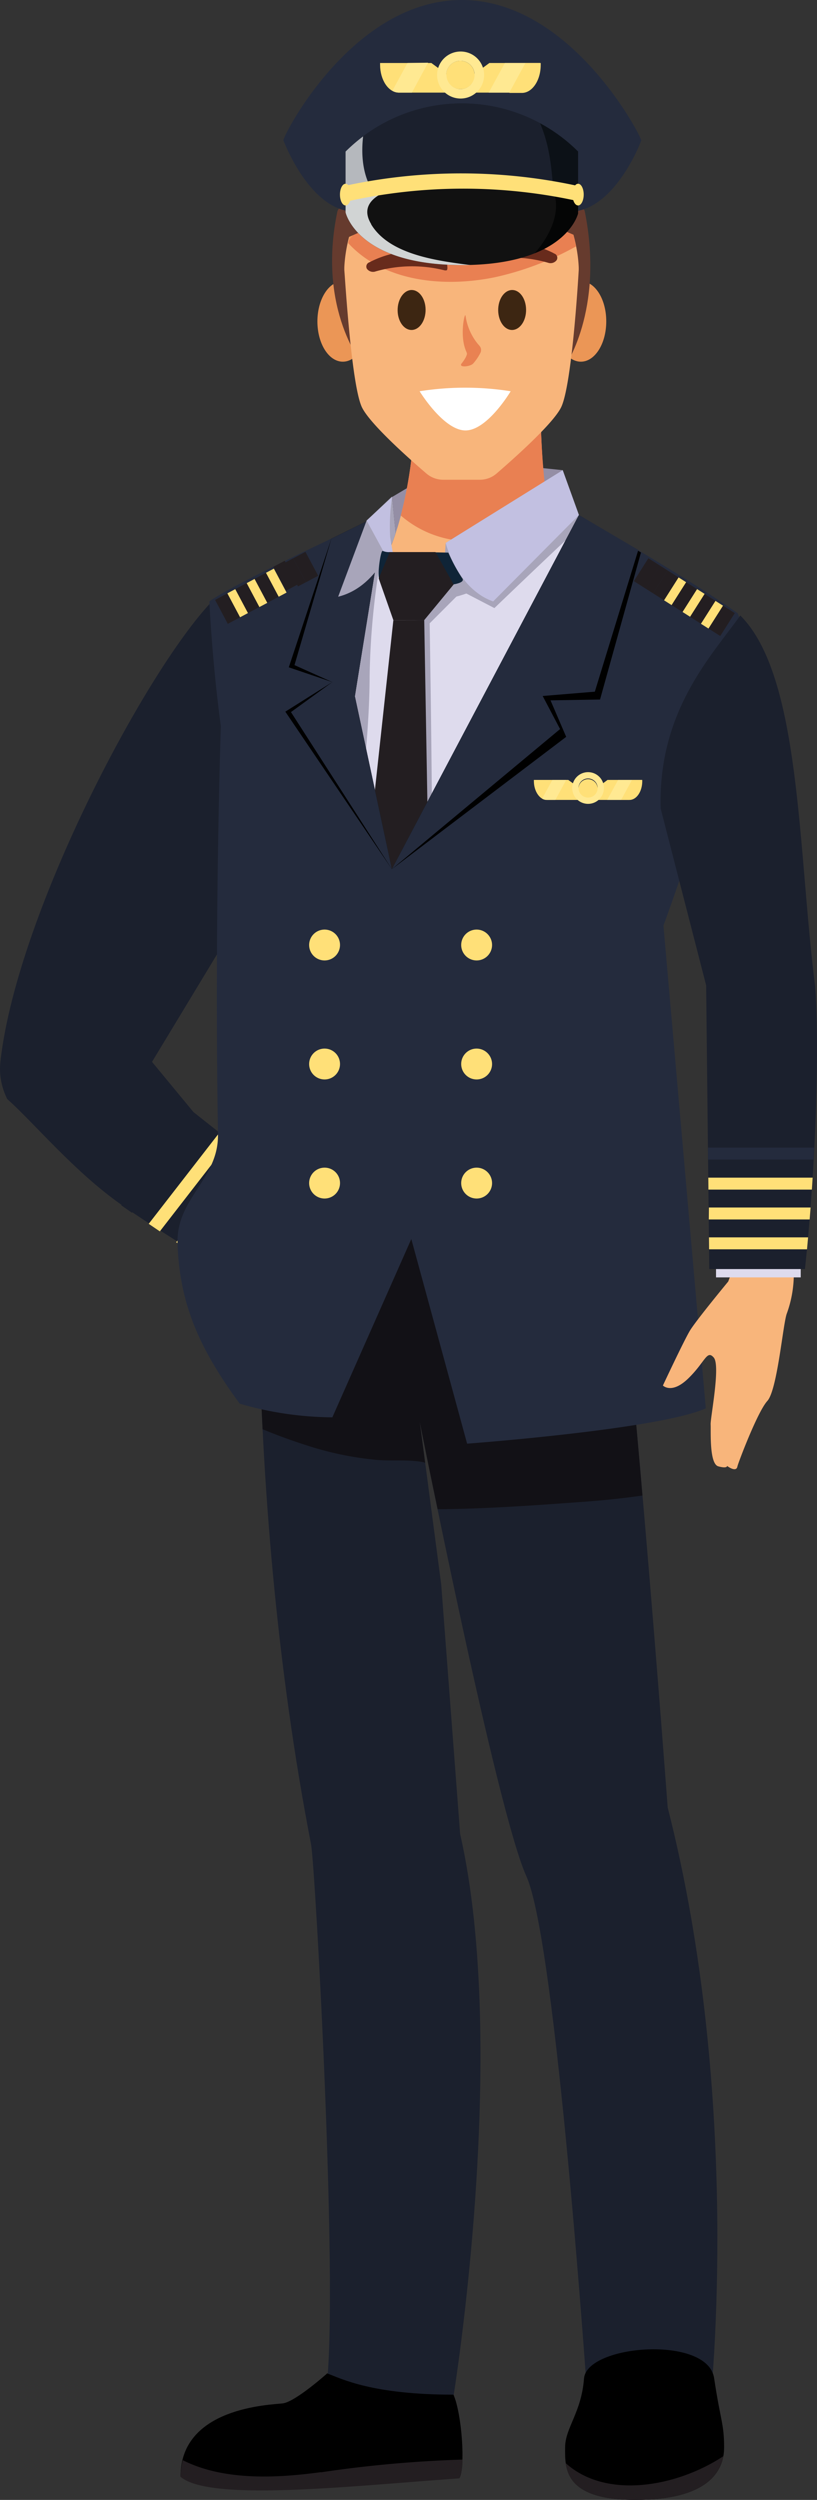 <?xml version="1.0" encoding="UTF-8"?> <svg xmlns="http://www.w3.org/2000/svg" xmlns:xlink="http://www.w3.org/1999/xlink" id="Ebene_1" data-name="Ebene 1" viewBox="0 0 136.58 417.81"><rect x="0" y="0" width="136.58" height="417.81" fill="#333333" stroke="none"/><defs><style>.cls-1{fill:none;}.cls-2{clip-path:url(#clip-path);}.cls-3{fill:#1b202d;}.cls-4{fill:#0c1117;}.cls-5{fill:#ffe078;}.cls-6{fill:#828282;}.cls-7{fill:#121116;}.cls-8{fill:#231e21;}.cls-9{fill:#948ea5;}.cls-10{fill:#f8b57b;}.cls-11{fill:#e98052;}.cls-12{fill:#dedbed;}.cls-13{fill:#a8a5ba;}.cls-14{fill:#78502b;}.cls-15{fill:#e3e3e2;}.cls-16{fill:#242b3d;}.cls-17{fill:#c2c0e1;}.cls-18{fill:#0f2437;}.cls-19{fill:#ffe992;}.cls-20{fill:#eb9656;}.cls-21{fill:#663b2e;}.cls-22{fill:#3d2612;}.cls-23{fill:#682b1c;}.cls-24{fill:#874d3e;}.cls-25{fill:#e98252;}.cls-26{fill:#b5b8bd;}.cls-27{fill:#111;}.cls-28{fill:#040505;}.cls-29{fill:#d1d4d4;}.cls-30{fill:#fff;}</style><clipPath id="clip-path"><rect class="cls-1" width="136.58" height="417.81"></rect></clipPath></defs><title>shoutout</title><g class="cls-2"><path class="cls-3" d="M.11,177.05C3.09,152,25,110.87,36,99.93c5.39,7.53,15.23,17.71,14.74,35.66L24.93,178.27c-8.24,8.32-19.62,8.19-24.82-1.22"></path></g><rect class="cls-4" x="34.82" y="205.71" width="22.2" height="2.29" transform="translate(-145.69 116.39) rotate(-52.21)"></rect><g class="cls-2"><path class="cls-3" d="M8.39,166.64l8.62.65,15.33,18.57L50.6,200.32,39.12,213.81c-6.92-4.95-12.61-8.1-18.84-12.47-7.83-5.49-14.53-13.6-19.08-17.67-4.25-8.64,3.93-16.75,7.19-17"></path><path class="cls-5" d="M47.07,197.55,36,211.85l-1.89-1.22,11.22-14.47Z"></path><path class="cls-5" d="M42.75,194.13,31.33,208.85l-1.88-1.23L41,192.73Z"></path><path class="cls-5" d="M38.42,190.7l-11.7,15.1-1.86-1.26,11.81-15.23Z"></path><path class="cls-3" d="M20.31,201.41l12-15.53,1.75,1.39-12,15.42-1.84-1.28"></path><path class="cls-3" d="M43.55,192.78S40.51,249,52,308.24c.72,3.7,4.83,78.31,2.39,92H75.85s9.31-57.49,1.07-93.75l-3.16-41.68-3.6-27.3S83,302.53,88,313.59s10.22,87.48,10.22,87.48l20.56.07s5.37-50-7.16-99.05c0,0-6.73-90.82-10.31-108.06Z"></path><path class="cls-6" d="M43.55,192.78h0L101.33,194v0Zm0,0h0m0,0h0m0,0h0m26.61,44.75.69,5.21-.69-5.2h0"></path><path class="cls-7" d="M43.55,192.78h0c0,.26-1,19,.35,46.09,2.42,1,4.85,1.89,7.33,2.68A53.57,53.57,0,0,0,63.05,244c2.54.21,5.13-.1,7.64.36a.92.92,0,0,1,.38.15l-.22-1.72-.69-5.21h0s1.18,6,3,14.66c8.43-.07,16.87-.69,25-1.29q4.68-.35,9.24-1c-2-23.49-4.41-47.75-6.09-55.87v0Z"></path><path d="M119.38,397.46c-1.07-7.21-21.32-5.62-21.75.07s-3.16,8.24-3.16,11.52-.39,8.76,11.72,8.76,14.86-4.74,14.86-8.76-.59-4.38-1.67-11.59"></path><path class="cls-8" d="M94.58,411.67c.41,3,2.38,6.14,11.61,6.14,10.67,0,14.07-3.68,14.73-7.3-7.86,5.18-19.66,7.22-26.34,1.16"></path><path d="M54.68,396.68s-5.31,4.75-7.42,5-17.08.65-17.08,12.21c5,4.19,28.4,1.53,46.63.25,1-1.75.44-10.57-1-13.92-13.54,0-18.63-2.61-21.17-3.58"></path><path class="cls-8" d="M53.65,413.17c-7.32,1-16.22,1.48-23.1-2a11.43,11.43,0,0,0-.36,2.79c5,4.19,28.39,1.53,46.61.25a7.86,7.86,0,0,0,.51-3.14,202.84,202.84,0,0,0-23.66,2.13"></path></g><polygon class="cls-9" points="94.07 78.58 83.82 77.52 71.53 79.51 65.52 83.08 66.31 90.74 74.24 85.85 84.28 84.2 96.88 86.32 94.07 78.58"></polygon><g class="cls-2"><path class="cls-10" d="M90.37,68.54s0,18.5,3.7,26.17-24.32,16.12-24.32,16.12-11.9-7.67-6.87-14.8S69,74.62,69,74.62Z"></path><path class="cls-10" d="M92.25,89c-9.08,3.92-18.49,5.33-25.87-.63A28.25,28.25,0,0,1,62.88,96c-5,7.13,6.87,14.8,6.87,14.8s28-8.46,24.32-16.12A27,27,0,0,1,92.25,89"></path><path class="cls-11" d="M89,88c.94-.46,1.87-.94,2.81-1.41a125,125,0,0,1-1.43-18.06L69,74.62a72.6,72.6,0,0,1-2,11.54c6.08,5.23,14.38,5.53,22,1.85"></path><path class="cls-12" d="M35.62,100.27c1.32-1.22,28.31-13.76,28.31-13.76l4.76,17.18L94.86,84.93s26.79,16.09,28.41,17.7c1,1-7.1,22.84-13,38.54-3.39,9-3.07,6.65-6.11,15.92s-1.3,32.26-1.3,32.26l-45.63,6.86-13-2.38-2.11-16.92-3.3-57.62s-4.52-17.8-3.2-19"></path><path class="cls-13" d="M60.16,137.58c.6-8.15,1.61-16.39,1.63-24.5a125.74,125.74,0,0,1,2.76-24.34l-.62-2.23S60,88.33,55,90.67c.72,15.83-.33,31.89,5.14,46.91"></path><path class="cls-13" d="M69.83,112c.07,6.35.23,12.71.27,19.06,0,6.56,1.28,12.78,1.71,19.26,0,.26-.19,2.57.17,2.77.66-.2-.15-48.91-.15-48.91l5.37-5.38,5.45,2.83S96.58,88.25,98.17,87a27.41,27.41,0,0,1-3.31-2.12L69.42,103.17c.19,2.94.38,5.89.41,8.84"></path><path class="cls-13" d="M74.51,90.74l-.63,9.38c9.58-.71,22.89-14,22.89-14l-2.7-7.5Z"></path><path class="cls-14" d="M60.29,198.92c10.21,0,41.29-4.23,41.29-4.23l.43-5.34s-33.94,4-41.72,4c-9.69,0-17.06-.67-17.14-.68l-.34,5.7c.3,0,7.57.53,17.48.53"></path><path class="cls-15" d="M65.55,194.06l-4.06.2h0a1.9,1.9,0,0,0-1.8,2l0,.59a1.88,1.88,0,0,0,2,1.8l4-.19a1.9,1.9,0,0,0,1.81-2l0-.59a1.9,1.9,0,0,0-1.89-1.81Zm-6.28,5.25a3.43,3.43,0,0,1-1.14-2.41l0-.58a3.5,3.5,0,0,1,3.32-3.65l4-.19a3.5,3.5,0,0,1,3.65,3.32l0,.58A3.5,3.5,0,0,1,65.83,200l-4,.19h-.17a3.46,3.46,0,0,1-2.34-.91"></path></g><polygon class="cls-8" points="64.25 183.51 72.2 177.3 70.92 103.64 65.76 103.65 57.76 177.31 64.25 183.51"></polygon><g class="cls-2"><path class="cls-16" d="M35,100.52s.45,10,1.92,20.86c0,0-1.09,31.79-.48,68.19.13,7.57-7.06,10.66-6.76,18.39.37,9.57,3.3,17,10.4,26.64a56.69,56.69,0,0,0,15.48,2.28l13.2-29.8,9.33,34.2s31.94-2.36,39.9-5.9l-7.08-80.69s16-43.23,12.43-52.18c-6.49-4.61-16.15-10.29-26.55-16.43L65.51,145.26l-6.19-28.89L64,86S39.26,97.34,35,100.52"></path></g><polygon points="65.51 145.26 94.65 123.15 92.03 117.05 100.31 116.91 107.15 92.34 96.78 86.08 65.51 145.26"></polygon><polygon class="cls-16" points="65.51 145.26 93.63 121.85 90.72 116.32 99.44 115.6 106.71 91.91 96.78 86.08 65.51 145.26"></polygon><polygon points="65.51 145.26 59.32 116.37 64.27 85.66 55.4 90.02 48.28 111.53 55.55 114 47.7 118.94 65.51 145.26"></polygon><polygon class="cls-16" points="65.51 145.26 59.32 116.37 64.27 85.66 55.4 90.02 49.23 111.16 55.55 114 48.64 119.01 65.51 145.26"></polygon><g class="cls-2"><path class="cls-17" d="M94.07,78.58,74.51,90.74s1.83,7.62,7.93,9.78L96.77,86.08Z"></path><path class="cls-13" d="M66.14,89.09s-2.37,8.84-9.61,10.64L61.29,87l4.23-4Z"></path><path class="cls-17" d="M61.29,87,67,97.48a47.61,47.61,0,0,1-1.78-7.8,31.9,31.9,0,0,1,.33-6.6Z"></path><path class="cls-18" d="M70.54,92.27l4.41.09a28.72,28.72,0,0,0,2.29,4.24c.84,1-2.59,1.21-2.59,1.21Z"></path><path class="cls-18" d="M65.16,92.27A2.49,2.49,0,0,1,64,92.08c-.35-.25-.91,3.73-.64,4.59s1.85-4.4,1.85-4.4"></path></g><polygon class="cls-8" points="72.8 92.27 65.16 92.27 63.31 96.67 65.76 103.65 70.92 103.64 75.84 97.68 72.8 92.27"></polygon><g class="cls-2"><path class="cls-5" d="M54.26,155.36a2.58,2.58,0,1,0,2.58,2.58,2.58,2.58,0,0,0-2.58-2.58"></path><path class="cls-5" d="M79.68,155.36a2.58,2.58,0,1,0,2.58,2.58,2.59,2.59,0,0,0-2.58-2.58"></path><path class="cls-5" d="M54.26,175.25a2.58,2.58,0,1,0,2.58,2.58,2.58,2.58,0,0,0-2.58-2.58"></path><path class="cls-5" d="M79.68,175.25a2.58,2.58,0,1,0,2.58,2.58,2.59,2.59,0,0,0-2.58-2.58"></path><path class="cls-5" d="M54.26,195.15a2.58,2.58,0,1,0,2.58,2.58,2.57,2.57,0,0,0-2.58-2.58"></path><path class="cls-5" d="M79.68,195.15a2.58,2.58,0,1,0,2.58,2.58,2.58,2.58,0,0,0-2.58-2.58"></path></g><rect class="cls-8" x="112.13" y="98.72" width="4.53" height="2.17" transform="translate(-31.17 142.9) rotate(-57.6)"></rect><rect class="cls-8" x="105.89" y="94.68" width="4.53" height="2.33" transform="translate(-30.73 135.75) rotate(-57.58)"></rect><rect class="cls-8" x="115.22" y="100.68" width="4.53" height="2.17" transform="translate(-31.41 146.37) rotate(-57.58)"></rect><rect class="cls-8" x="118.37" y="102.6" width="4.53" height="2.33" transform="translate(-31.63 149.96) rotate(-57.58)"></rect><rect class="cls-8" x="109.04" y="96.76" width="4.53" height="2.17" transform="translate(-30.95 139.36) rotate(-57.59)"></rect><rect class="cls-5" x="116.76" y="102" width="4.53" height="1.49" transform="translate(-31.52 148.13) rotate(-57.58)"></rect><rect class="cls-5" x="113.68" y="100.04" width="4.53" height="1.49" transform="translate(-31.29 144.61) rotate(-57.58)"></rect><rect class="cls-5" x="110.59" y="98.08" width="4.53" height="1.49" transform="translate(-31.07 141.1) rotate(-57.58)"></rect><rect class="cls-8" x="107.5" y="96.12" width="4.53" height="1.49" transform="translate(-30.85 137.58) rotate(-57.58)"></rect><rect class="cls-8" x="43.49" y="95.98" width="2.17" height="4.53" transform="translate(-40.88 32.39) rotate(-27.98)"></rect><rect class="cls-8" x="49.94" y="92.51" width="2.32" height="4.53" transform="translate(-38.51 35.08) rotate(-28)"></rect><rect class="cls-8" x="40.26" y="97.69" width="2.17" height="4.53" transform="translate(-42.06 31.08) rotate(-27.98)"></rect><rect class="cls-8" x="36.88" y="99.45" width="2.32" height="4.53" transform="translate(-43.27 29.74) rotate(-27.98)"></rect><rect class="cls-8" x="46.72" y="94.26" width="2.17" height="4.53" transform="matrix(0.88, -0.47, 0.47, 0.88, -39.73, 33.75)"></rect><rect class="cls-5" x="38.98" y="98.55" width="1.49" height="4.53" transform="translate(-42.65 30.42) rotate(-27.98)"></rect><rect class="cls-5" x="42.21" y="96.84" width="1.49" height="4.53" transform="translate(-41.47 31.74) rotate(-27.98)"></rect><rect class="cls-5" x="45.44" y="95.12" width="1.49" height="4.53" transform="translate(-40.29 33.05) rotate(-27.98)"></rect><rect class="cls-8" x="48.67" y="93.4" width="1.49" height="4.53" transform="translate(-39.11 34.36) rotate(-27.98)"></rect><g class="cls-2"><path class="cls-5" d="M97.06,131.84,95,130.35H89.25v.19c0,1.73,1,3.15,2.13,3.15h5.56c0-.62.08-1.24.13-1.85"></path><path class="cls-5" d="M99.56,131.84l2-1.49h5.76v.19c0,1.73-1,3.15-2.12,3.15H99.68c0-.62-.08-1.24-.12-1.85"></path><path class="cls-5" d="M99.9,131.7a1.6,1.6,0,0,0-3.19,0,1.6,1.6,0,1,0,3.19,0"></path><path class="cls-19" d="M96.71,131.71a1.6,1.6,0,1,1,1.6,1.59,1.6,1.6,0,0,1-1.6-1.59m1.6-2.66a2.65,2.65,0,1,0,2.65,2.66,2.65,2.65,0,0,0-2.65-2.66"></path><path class="cls-5" d="M107.36,130.35h-1.71l-1.82,3.34h1.42c1.17,0,2.12-1.42,2.12-3.15Z"></path><path class="cls-19" d="M92.34,130.35l-1.71,3.13a1.51,1.51,0,0,0,.74.21h1.47l1.82-3.34Z"></path></g><polygon class="cls-19" points="103.33 130.35 101.5 133.69 103.83 133.69 105.65 130.35 103.33 130.35"></polygon><g class="cls-2"><path class="cls-20" d="M92.85,53.71c0,3.72,1.9,6.74,4.25,6.74s4.25-3,4.25-6.74S99.45,47,97.1,47s-4.25,3-4.25,6.74"></path><path class="cls-20" d="M53.06,53.71c0,3.72,1.9,6.74,4.25,6.74s4.24-3,4.24-6.74S59.65,47,57.31,47s-4.25,3-4.25,6.74"></path><path class="cls-21" d="M97.75,35.29c3.37,16.7-3.42,26.13-3.42,26.13S84.36,48.36,83.4,40s.88-9.93,6.22-10.38,8.13,5.65,8.13,5.65"></path><path class="cls-21" d="M56.42,35.26c-3.54,16.67,4.44,26,4.44,26s11-12.94,12-21.28-1.13-10-7.14-10.49-9.28,5.73-9.28,5.73"></path><path class="cls-10" d="M77.2,25.43c18.38,0,19.49,17.24,19.55,19.32,0,.13,0,.25,0,.37-.11,1.92-1.19,19.67-3,23.06-1.47,2.81-8,8.6-10.78,11a4.28,4.28,0,0,1-2.82,1h-6a4.32,4.32,0,0,1-2.82-1c-2.76-2.36-9.3-8.15-10.77-11-1.77-3.39-2.84-21.14-3-23.06,0-.12,0-.24,0-.37.07-2.08,1.18-19.32,19.55-19.32"></path><path class="cls-11" d="M82.71,46.34a49.68,49.68,0,0,0,13.6-5.17C95.2,35.5,91.25,25.43,77.2,25.43c-13.6,0-17.73,9.44-19,15.19,6,6.53,16.08,7.45,24.5,5.72"></path><path class="cls-20" d="M77.2,25.43c8.23,0,13,3.46,15.73,7.47a72.23,72.23,0,0,0-16.27,3.52,28.9,28.9,0,0,0-4.76-1.13,19,19,0,0,0-7.17.28,11.13,11.13,0,0,0-6.46,4.77c1.33-5.77,5.55-14.91,18.93-14.91"></path><path class="cls-22" d="M85.81,48.48c-1.29-.15-2.42,1.23-2.52,3.07s.85,3.45,2.13,3.59,2.42-1.23,2.52-3.07-.84-3.45-2.13-3.59"></path><path class="cls-22" d="M69,48.48c-1.28-.15-2.41,1.23-2.52,3.07s.85,3.45,2.14,3.59,2.41-1.23,2.52-3.07-.85-3.45-2.14-3.59"></path><path class="cls-23" d="M61.84,43.79a17.17,17.17,0,0,1,12.22-1.28c.47.12,1,2.64.58,2.67a.92.92,0,0,1-.33,0,22.21,22.21,0,0,0-11.51.18,1.28,1.28,0,0,1-1.46-.43.76.76,0,0,1,.5-1.12"></path><path class="cls-23" d="M92.57,42.32a17.21,17.21,0,0,0-12.22-1.27c-.47.12-.95,2.64-.58,2.67a1,1,0,0,0,.33,0,22.16,22.16,0,0,1,11.51.19,1.27,1.27,0,0,0,1.45-.44.75.75,0,0,0-.49-1.12"></path><path class="cls-21" d="M97.9,24.19c-.1-.32-.23-.64-.36-1-2.83-3.47-7.11-12.69-12.41-12.84-5-.15-17.74,4.43-19.71,5.11-1.14.89-6.87,12.31-8.84,19.19a16.39,16.39,0,0,1,2.27-1.31,9.31,9.31,0,0,1,5.72-.54c1.09.16,9.86.5,10.59.4,6-.83,14.68-5.11,20.14-.78a7.16,7.16,0,0,0,3-4.19,8.24,8.24,0,0,0-.38-4.08"></path><path class="cls-24" d="M58.85,33.38l.16-.06a23.48,23.48,0,0,1,4.58-2.7c5.44-2.38,11.39-1.39,17-2.75,6.4-1.54,8.86-7.47,6.2-13.31a31.23,31.23,0,0,0-2.49-4.15c-5.42.28-17,4.45-18.92,5.09-1.14.89-6.87,12.31-8.84,19.2a15.51,15.51,0,0,1,2.27-1.32"></path><path class="cls-25" d="M77.82,58.46c.32.74.3.61.07,1.2a6.84,6.84,0,0,1-.75,1.12c-.49.73,1.6.49,2-.07a7.91,7.91,0,0,0,1.23-1.86c.19-.74-.18-1-.54-1.43a9.57,9.57,0,0,1-2-4.64c-.12-.74-1,3.12,0,5.68"></path><path class="cls-21" d="M58.3,34.47l4.23,2.8c.15.1.31.24.22.36a.44.44,0,0,1-.21.13l-5.6,2.45Z"></path><path class="cls-21" d="M95.4,33.89l-4.23,2.8c-.15.1-.31.23-.22.36a.69.69,0,0,0,.21.13l5.6,2.44Z"></path><path class="cls-16" d="M77.2,0c18.41,0,30.11,23.06,30,23.46s-4.55,11.92-12,11.92h-.49c-2.06-.14-4.78-.21-8.1-.21-2.17,0-4.53,0-7,.08a1,1,0,0,1-.49.13h0l-1.81-.06-1.8.06h-.05a1.05,1.05,0,0,1-.49-.13c-2.5-.06-4.87-.08-7-.08-3.31,0-6,.07-8.1.21h-.49c-7.44,0-11.8-11.43-12-11.92S58.79,0,77.2,0"></path><path class="cls-3" d="M57.77,32.94H96.64V25.33a27.49,27.49,0,0,0-38.87,0Z"></path><path class="cls-3" d="M57.77,32.94H96.64V25.33a27.49,27.49,0,0,0-38.87,0Z"></path><path class="cls-26" d="M60.68,22.81a28.7,28.7,0,0,0-2.91,2.52v7.61H63c-2.19-2.74-2.72-6.37-2.3-10.13"></path><path class="cls-4" d="M92.55,32.94h4.09V25.33a27.29,27.29,0,0,0-6.35-4.72c1.68,3.93,2,8,2.26,12.33"></path><path class="cls-27" d="M96.64,32.33v3.33S94.73,44.3,77.2,44.3s-19.43-8.8-19.43-8.8V32a89,89,0,0,1,38.87.36"></path><path class="cls-28" d="M96.64,32.33c-1.45-.34-2.91-.63-4.37-.89,1.61,3.16.27,7.28-2.89,10.89,6.34-2.55,7.26-6.67,7.26-6.67Z"></path><path class="cls-29" d="M62.05,37.45c-3.13-5.18,5.87-6.63,9.07-7,1.18-.15,2.37-.27,3.56-.36A87.55,87.55,0,0,0,57.77,32V35.5s1.91,8.8,19.43,8.8c.51,0,1,0,1.43,0-5.75-.73-13.55-1.79-16.58-6.8"></path><path class="cls-5" d="M57.78,33.72a89.32,89.32,0,0,1,38.88-.1l.54-2.41a91.76,91.76,0,0,0-40-.05l.57,2.56"></path><path class="cls-5" d="M95.7,32.52c0,1,.42,1.82.94,1.82s.94-.82.94-1.82-.42-1.81-.94-1.81-.94.81-.94,1.81"></path><path class="cls-5" d="M56.83,32.52c0,1,.42,1.82.94,1.82s.94-.82.94-1.82-.42-1.81-.94-1.81-.94.81-.94,1.81"></path><path class="cls-5" d="M75.11,12.73l-3-2.2H63.54v.29c0,2.56,1.41,4.66,3.14,4.66h8.25c0-.92.11-1.83.18-2.75"></path><path class="cls-5" d="M78.81,12.73l3-2.2h8.52a2.81,2.81,0,0,1,0,.29c0,2.56-1.41,4.66-3.14,4.66H79c0-.92-.12-1.83-.19-2.75"></path><path class="cls-5" d="M79.33,12.54A2.37,2.37,0,1,0,77,14.9a2.36,2.36,0,0,0,2.37-2.36"></path><path class="cls-19" d="M74.6,12.54A2.37,2.37,0,1,1,77,14.9a2.37,2.37,0,0,1-2.36-2.36M77,8.61a3.93,3.93,0,1,0,3.93,3.93A3.92,3.92,0,0,0,77,8.61"></path><path class="cls-5" d="M90.38,10.53H87.84l-2.7,5h2.11c1.73,0,3.14-2.1,3.14-4.66a2.81,2.81,0,0,0,0-.29"></path><path class="cls-19" d="M68.12,10.53l-2.53,4.64a2.25,2.25,0,0,0,1.09.31h2.18l2.7-5Z"></path></g><polygon class="cls-19" points="84.4 10.53 81.7 15.48 85.14 15.48 87.84 10.53 84.4 10.53"></polygon><g class="cls-2"><path class="cls-30" d="M70.15,65.39a48.86,48.86,0,0,1,15.22,0s-3.88,6.55-7.55,6.55-7.67-6.55-7.67-6.55"></path><path class="cls-10" d="M121.74,214.18s-5.39,6.52-6.41,8.22-4.51,9.16-4.51,9.16,1.47,1.53,4.28-1.22,3.06-4.79,4.22-3.45-.58,10.1-.52,11.18-.25,6.58,1.28,7,1.47-.07,1.47-.07,1.54,1.19,1.73.07c.06-.39,3.32-9.08,5-10.93s2.62-13,3.26-14.63a19.34,19.34,0,0,0,1.15-7.34H122.5Z"></path></g><rect class="cls-12" x="119.7" y="209.15" width="14.16" height="4.34"></rect><g class="cls-2"><path class="cls-3" d="M123.78,102.89c10.14,10.13,9.59,39.14,12.49,62,.73,9.73.18,29.45-1.7,47.21h-16l-.52-47.41-7.61-29.58c-.44-16.24,8.46-25.44,13.33-32.26"></path><path class="cls-5" d="M118.54,208.8h16.37l.18-2H118.52Z"></path><path class="cls-5" d="M118.49,203.81h16.86c.05-.67.11-1.35.16-2h-17Z"></path><path class="cls-5" d="M118.43,198.82h17.29c.05-.68.09-1.35.13-2H118.41Z"></path><path class="cls-16" d="M136.14,191.8H118.35l0,2H136c0-.67.07-1.35.11-2"></path></g></svg> 